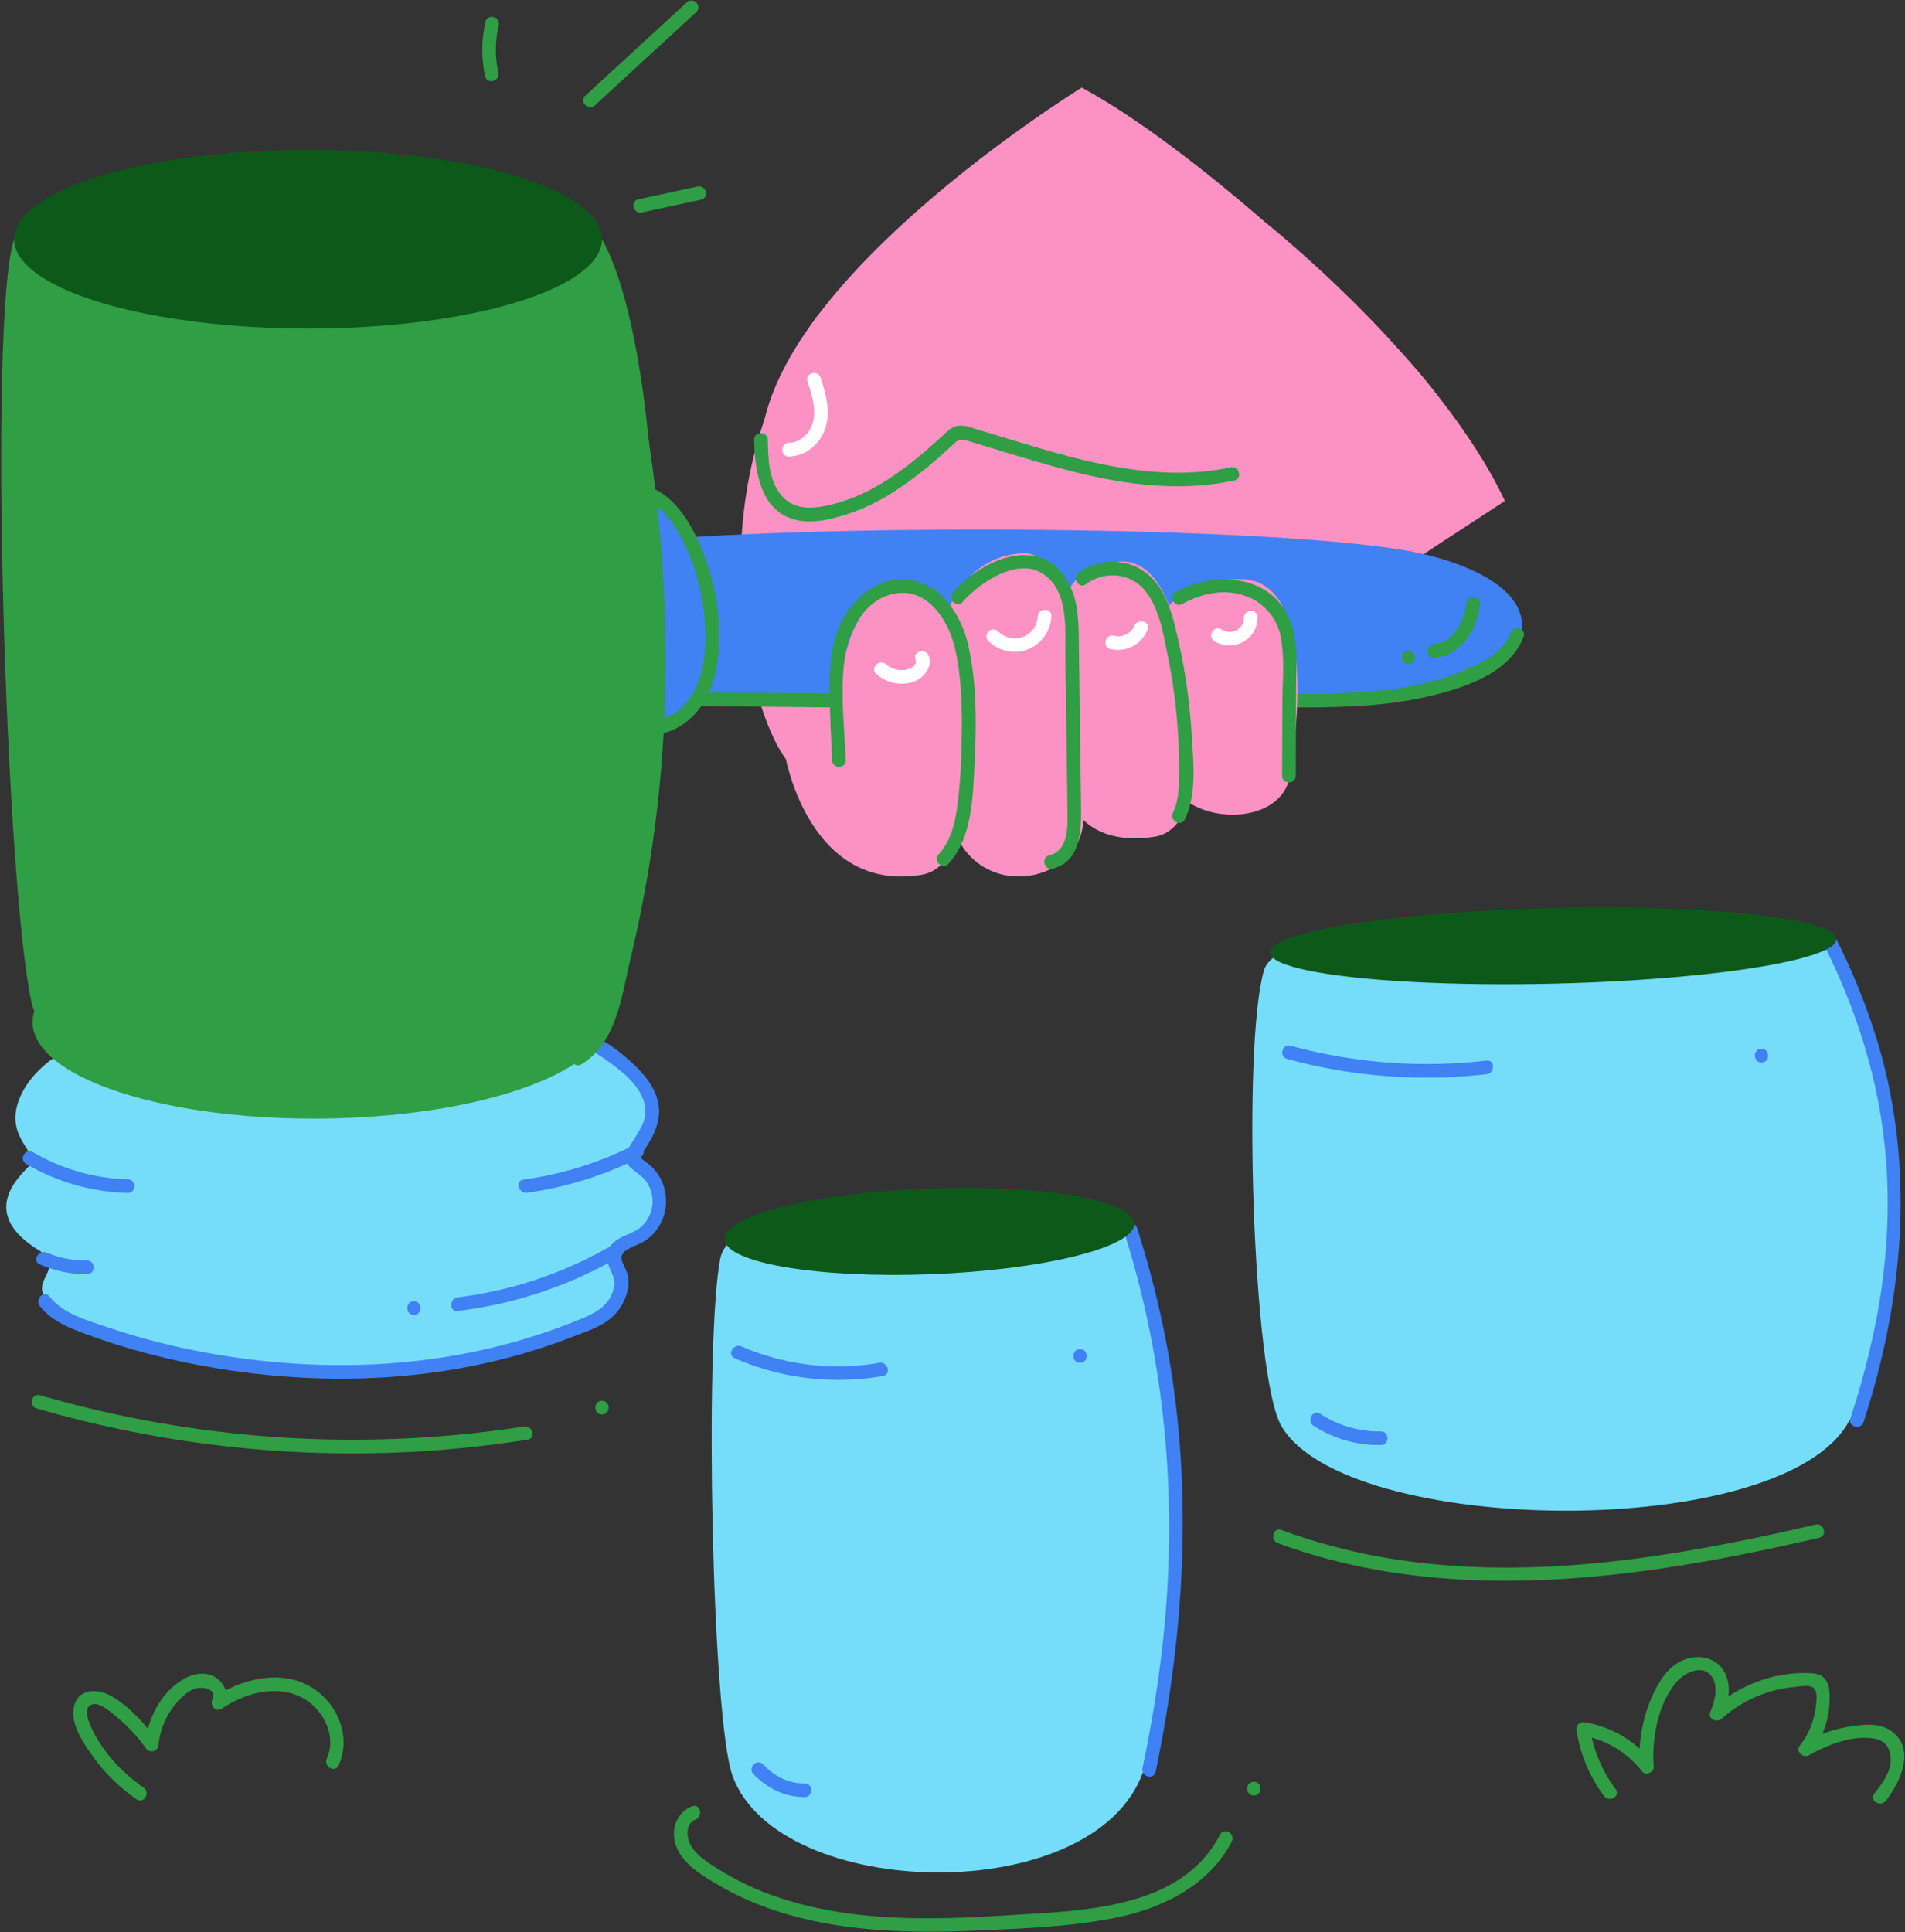 <svg viewBox="0 0 925 938" fill="none" xmlns="http://www.w3.org/2000/svg">
  <rect x="0" y="0" width="925" height="938" fill="#333333" stroke="none"/>
  <path d="M276.623 639.314c-27.617 37.417-193.844 29.4-226.566 3.842-19.15-14.955-65.66-87.22-4.195-139.16 18.806-15.886 207.211-25.48 231.751-2.058 54.027 51.509 26.656 110.279-.99 137.376Z" fill="#75DDF9"/>
  <path d="M271.801 497.792s34.888 16.66 42.366 34.055c7.477 17.395-11.114 24.853-5.557 30.704 5.557 5.85 25 23.412-5.243 41.562-18.12 13.867 26.578 24.921-49.843 49.842-41.287 3.764 18.277-156.163 18.277-156.163ZM51.135 501.115s-34.3 9.966-42.366 34.055c-5.988 18.002 11.113 24.853 5.557 30.703-5.557 5.851-25 23.422 5.243 41.562 18.12 13.867-31.027 18.277 45.393 43.198 41.278 3.754-13.827-149.518-13.827-149.518Z" fill="#75DDF9"/>
  <path d="M187.707 490.482c36.574.353 75.745 2.42 106.742 24.167 6.86 4.841 14.867 11.034 17.905 19.178 3.812 10.231-3.666 16.748-7.889 25.01-3.646 7.134 5.527 9.8 8.937 14.239 5.306 6.838 4.452 16.609-1.96 22.423-4.625 4.223-12.397 4.468-15.543 10.378a10.31 10.31 0 0 0-.431 8.242c1.568 4.694 3.999 6.977 2.323 12.23-2.627 8.212-9.095 11.309-16.66 14.377a299.499 299.499 0 0 1-26.568 9.359c-35.78 10.701-73.324 14.298-110.554 11.975a363.275 363.275 0 0 1-63.788-9.594 342.383 342.383 0 0 1-29.802-8.712c-9.408-3.215-20.011-6.194-26.372-14.357-2.616-3.362-7.271 1.362-4.684 4.684 5.214 6.694 12.936 10.084 20.698 12.985 9.692 3.636 19.6 6.782 29.556 9.506a369.858 369.858 0 0 0 59.996 10.937c40.062 4.028 80.879 1.548 119.795-9.085a295.016 295.016 0 0 0 29.243-9.643c7.086-2.763 15.279-5.321 20.453-11.24 4.518-5.175 7.683-13.456 5.174-20.149-1.626-4.312-4.9-7.742.304-10.78 3.244-1.852 6.762-2.764 9.8-5.057 12.329-9.408 11.927-28.42-.676-37.367-2.46-1.755-3.41-2.225-1.382-5.136a65.883 65.883 0 0 0 3.607-5.674 30.91 30.91 0 0 0 3.949-11.583c.862-8.487-3.44-15.984-9.094-21.962-30.88-32.654-81.213-35.564-123.118-35.976-4.263 0-4.263 6.576 0 6.625h.039ZM12.66 565.04a102.599 102.599 0 0 0 49.353 14.102c4.263.108 4.253-6.507 0-6.625a95.499 95.499 0 0 1-46.011-13.2c-3.685-2.156-7.017 3.557-3.342 5.723Z" fill="#4081F4"/>
  <path d="M19.353 613.854a57.038 57.038 0 0 0 22.913 4.753c4.253 0 4.263-6.644 0-6.625a48.916 48.916 0 0 1-19.6-3.841c-3.92-1.647-7.262 4.047-3.342 5.713h.03ZM255.964 579.045a176.196 176.196 0 0 0 54.88-17.17c3.813-1.911.461-7.634-3.341-5.723a170.7 170.7 0 0 1-53.283 16.503c-4.194.578-2.411 6.968 1.764 6.39h-.02ZM222.203 636.462a205.252 205.252 0 0 0 79.057-26.597c3.675-2.156.343-7.84-3.342-5.723a196.838 196.838 0 0 1-75.666 25.696c-4.174.509-4.223 7.144 0 6.624h-.049ZM200.967 638.373c4.253 0 4.263-6.624 0-6.624s-4.273 6.624 0 6.624Z" fill="#4081F4"/>
  <ellipse cx="155.295" cy="495.202" rx="139.503" ry="47.863" transform="rotate(-.48 155.295 495.202)" fill="#2F9E44"/>
  <path d="M897.639 690.294c-32.722 58.869-244.931 55.478-275.547 1.842-13.876-24.294-18.904-184.808-8.398-220.95 10.505-36.143 256.172-29.4 275.135-12.927 34.672 51.95 41.797 189.542 8.81 232.035Z" fill="#75DDF9"/>
  <path d="M886.379 460.18c13.926 28.077 23.882 58.134 27.979 89.278 3.841 29.243 2.597 59.025-2.695 88.014a389.756 389.756 0 0 1-13.181 51.146c-1.323 4.057 5.066 5.802 6.389 1.764 19.287-59.104 25.039-121.834 7.537-182.123a311.503 311.503 0 0 0-20.316-51.421c-1.891-3.822-7.605-.47-5.713 3.342Z" fill="#4081F4"/>
  <ellipse cx="754.182" cy="459.185" rx="137.563" ry="18.355" transform="rotate(-1.36 754.182 459.185)" fill="#0C591A"/>
  <path d="M624.964 514.08a256.751 256.751 0 0 0 96.824 7.428c4.184-.48 4.233-7.105 0-6.624a251.635 251.635 0 0 1-95.06-7.184c-4.116-1.127-5.88 5.253-1.764 6.38ZM855.313 515.795c4.263 0 4.273-6.625 0-6.625s-4.263 6.625 0 6.625ZM637.714 692.117a58.51 58.51 0 0 0 32.771 9.437c4.263 0 4.273-6.625 0-6.615a52.14 52.14 0 0 1-29.4-8.545c-3.558-2.372-6.86 3.361-3.342 5.723h-.029Z" fill="#4081F4"/>
  <path d="M555.08 860.118c-23.667 66.817-177.213 62.975-199.361 2.098-10.036-27.578-13.72-209.72-6.076-250.782 7.644-41.062 185.347-33.409 199.067-14.7 25.059 58.986 30.213 215.159 6.37 263.384Z" fill="#75DDF9"/>
  <path d="M545.78 597.929c20.639 65.209 26.303 133.456 18.62 201.341-2.235 19.835-5.567 39.533-9.634 59.084-.872 4.155 5.518 5.939 6.38 1.754 14.112-67.708 18.14-137.288 5.694-205.555a480.227 480.227 0 0 0-14.7-58.378c-1.284-4.048-7.673-2.323-6.39 1.754h.03Z" fill="#4081F4"/>
  <ellipse cx="451.281" cy="597.814" rx="99.568" ry="20.815" transform="rotate(-2.19 451.281 597.814)" fill="#0C591A"/>
  <path d="M356.738 659.404a125.865 125.865 0 0 0 71.961 8.624c4.195-.744 2.411-7.124-1.764-6.389a117.764 117.764 0 0 1-66.875-7.958c-3.871-1.656-7.252 4.048-3.342 5.723h.02ZM524.435 661.609c4.254 0 4.263-6.625 0-6.625s-4.272 6.625 0 6.625ZM365.862 861.284c6.615 6.909 15.19 11.163 24.843 11.172 4.263 0 4.263-6.615 0-6.615-7.997 0-14.7-3.547-20.169-9.241-2.94-3.077-7.624 1.607-4.674 4.684Z" fill="#4081F4"/>
  <path d="M17.726 683.748a550.28 550.28 0 0 0 185.534 20.923c17.738-1.049 35.417-3.009 52.979-5.743 4.194-.657 2.411-7.037-1.764-6.38a544.2 544.2 0 0 1-234.955-15.19c-4.097-1.186-5.88 5.204-1.754 6.39h-.04ZM292.303 686.707c4.263 0 4.273-6.624 0-6.624s-4.263 6.624 0 6.624ZM336.001 876.925c-7.909 3.273-10.702 12.25-7.438 19.973 3.606 8.565 12.828 13.916 20.492 18.394 18.237 10.672 38.827 16.739 59.662 19.728 21.56 3.087 43.306 3.224 64.994 2.254 22.981-1.039 46.775-1.774 69.335-6.517 22.167-4.665 44.266-15.857 55.076-36.711 1.96-3.783-3.754-7.135-5.724-3.342-19.11 36.877-68.345 36.877-104.183 39.2-37.035 2.342-75.607 3.116-111.172-9.065a135.512 135.512 0 0 1-28.674-13.661c-4.43-2.813-9.35-5.88-12.348-10.29-2.637-3.92-3.715-11.27 1.734-13.534 3.92-1.607 2.186-8.016-1.754-6.38v-.049ZM608.794 871.672c4.263 0 4.273-6.624 0-6.624s-4.263 6.624 0 6.624ZM620.485 749.163c65.356 24.127 136.426 21.099 204.036 9.466 19.728-3.4 39.308-7.555 58.8-12.073 4.146-.98 2.391-7.35-1.764-6.39-66.346 15.386-135.887 27.44-203.957 16.876a286.05 286.05 0 0 1-55.351-14.259c-4.008-1.48-5.733 4.9-1.764 6.38ZM784.498 868.585a67.916 67.916 0 0 1-12.622-30.125l-4.077 4.077a46.288 46.288 0 0 1 29.517 17.483c1.764 2.254 5.88.373 5.655-2.342-.911-13.72 1.852-29.606 10.662-40.582 3.999-4.968 13.495-9.908 17.925-2.509 2.94 4.9.862 11.76-1.137 16.66-1.353 3.313 3.322 5.194 5.537 3.225a61.063 61.063 0 0 1 34.878-15.406c2.47-.235 6.213-.98 8.585-.196 3.606 1.147 2.567 6.86 2.234 9.888a37.68 37.68 0 0 1-7.84 18.855c-2.107 2.774 1.872 6.057 4.528 4.538 8.967-5.135 22.54-10.427 33.124-7.762 5.38 1.362 7.281 7.125 6.429 12.152-.922 5.4-4.567 10.075-7.84 14.308-2.588 3.391 3.165 6.694 5.713 3.342 6.978-9.143 14.798-25.431 2.264-34.026-5.665-3.92-13.367-2.94-19.786-1.96a67.163 67.163 0 0 0-23.285 8.272l4.527 4.527a43.438 43.438 0 0 0 8.82-23.794c.216-3.626.373-8.428-1.754-11.545-2.126-3.116-5.409-3.332-8.82-3.42-17.15-.46-33.888 6.233-46.589 17.64l5.537 3.224c2.715-6.664 4.322-15.141.461-21.716-4.175-7.096-13.132-8.458-20.237-5.253-8.379 3.763-13.025 12.906-16.17 21.04a71.778 71.778 0 0 0-4.518 30.645l5.821-2.509a51.636 51.636 0 0 0-32.438-19.129 3.37 3.37 0 0 0-4.077 4.076 72.073 72.073 0 0 0 13.299 31.664c2.509 3.381 8.251.088 5.713-3.342h-.039ZM69.715 867.86c-10.956-7.634-21.04-18.532-26.146-31.036-1.176-2.94-2.94-8.536 1.705-9.457 3.166-.628 7.429 2.94 9.673 4.753a83.27 83.27 0 0 1 15.856 16.562 3.343 3.343 0 0 0 6.174-1.666 36.81 36.81 0 0 1 8.575-20.081c2.46-2.851 5.537-5.811 9.134-7.144 3.028-1.127 11.035 0 8.447 5.243-1.352 2.734 1.568 6.527 4.528 4.528 11.192-7.546 26.734-12.054 39.376-5.184 9.928 5.399 16.582 18.482 11.662 29.331-1.744 3.851 3.92 7.223 5.714 3.342 6.095-13.436.068-28.949-11.819-37.034-14.7-9.957-34.545-5.43-48.275 3.831l4.528 4.528c2.362-4.782.98-9.947-3.166-13.289-4.596-3.724-10.78-2.94-15.758-.343-11.613 6.174-18.228 19.659-19.6 32.272l6.174-1.676c-6.056-8.33-13.642-16.993-22.756-22.089-6.673-3.734-16.18-3.342-17.904 5.625-1.617 8.408 4.831 17.64 9.447 24.088a86.597 86.597 0 0 0 21.06 20.58c3.509 2.44 6.86-3.302 3.342-5.723l.03.039Z" fill="#2F9E44"/>
  <path d="M614.654 108.174s83.692 66.365 116.081 135.005c-35.221 23.382-96.755 60.426-116.1 91.277-19.346 30.85-194.148 61.622-230.075 37.308-18.62-16.228-51.029-129.928 12.74-218.961 74.784 1.186 217.354-44.629 217.354-44.629Z" fill="#FC92C3"/>
  <path d="M525.268 42.504s-185.367 114.082-151.9 198.852c12.358 24.186 59.78 9.937 93.502-35.653 32.34 19.483 130.154 57.938 230.927-13.661C679.618 165.327 586.44 75.628 525.268 42.504Z" fill="#FC92C3"/>
  <path d="M366.156 213.553c.421 14.592 2.734 34.104 19.6 38.661 7.928 2.136 17.042.088 24.696-2.283a98.665 98.665 0 0 0 23.108-10.918 172.077 172.077 0 0 0 20.227-15.17c3.097-2.646 6.086-5.41 9.114-8.144 2.048-1.832 2.636-2.567 5.361-2.028 2.724.539 5.488 1.568 8.173 2.352 19.296 5.684 38.445 12.024 58.183 16.023 21.324 4.321 43.227 5.772 64.68 1.244 4.174-.882 2.41-7.262-1.755-6.389-36.759 7.771-73.5-3.44-108.446-14.005a693.622 693.622 0 0 0-12.682-3.792c-3.479-.98-7.624-2.94-11.328-2.342-2.842.421-4.793 2.391-6.86 4.263-2.999 2.753-6.018 5.488-9.114 8.134-12.358 10.584-26.176 20.295-41.974 24.843-8.82 2.538-19.864 4.792-26.93-2.646-7.066-7.439-7.164-18.336-7.409-27.803-.127-4.243-6.742-4.263-6.625 0h-.019Z" fill="#2F9E44"/>
  <path d="M383.119 221.609c7.556-.216 13.877-4.959 16.896-11.829 3.773-8.555 1.195-17.914-1.529-26.372-1.304-4.037-7.703-2.312-6.39 1.764 1.96 6.135 4.332 12.946 2.744 19.444-1.352 5.527-5.88 10.201-11.76 10.368-4.253.127-4.273 6.752 0 6.625h.039Z" fill="#fff"/>
  <path d="M270.449 270.119c-24.422 11.407-38.161 62.151.088 65.983 38.249 3.832 370.754 8.722 423.174-.558 52.42-9.281 67.796-48.618-.088-65.994-67.885-17.375-395.597-15.983-423.174.569Z" fill="#4081F4"/>
  <path d="M291.529 257.506c-14.024 4.9-28.42 10.986-37.779 23.099-8.615 11.172-13.289 27.665-7.958 41.248a26.842 26.842 0 0 0 12.907 14.318c7.967 3.92 17.444 3.832 26.117 4.478 22.677 1.696 45.423 2.117 68.159 2.294 45.991.352 91.982 1.038 137.984 1.234 44.835.206 89.65-.764 134.475-.715 21.893 0 44.1-.118 65.562-4.792 17.385-3.783 42.091-11.055 48.824-29.635 1.45-4.009-4.9-5.743-6.39-1.755-3.097 8.546-11.652 13.299-19.453 16.925a118.547 118.547 0 0 1-25.548 8.242c-17.944 3.802-36.398 4.302-54.675 4.39-40.091.177-80.173.814-120.265.784-41.993 0-83.967-.794-125.96-1.107-20.815-.147-41.64-.098-62.455-.608-10.555-.255-21.119-.647-31.654-1.293-9.212-.559-19.894-.128-28.694-3.087-17.052-5.724-16.817-26.392-10.065-39.975 7.605-15.288 23.324-22.295 38.632-27.655 3.988-1.402 2.273-7.84-1.764-6.39Z" fill="#2F9E44"/>
  <path d="M310.08 238.328c10.976 1.842 18.787 11.662 23.883 21.56a106.351 106.351 0 0 1 11.701 52.753c-.412 10.476-2.578 21.295-8.908 29.655-6.331 8.359-17.64 13.592-27.607 10.417" fill="#4081F4"/>
  <path d="M309.198 241.513c11.152 2.254 17.944 11.995 22.707 21.609a102.307 102.307 0 0 1 10.211 37.181c.902 11.358.529 23.892-4.557 34.3-4.939 10.231-15.846 18.159-27.479 14.906-4.116-1.147-5.88 5.243-1.764 6.379 11.848 3.303 24.177-2.293 31.36-11.926 8.428-11.309 9.947-26.46 9.339-40.18a110.379 110.379 0 0 0-11.338-44.041c-5.498-11.094-13.877-22.07-26.666-24.647-4.155-.843-5.939 5.537-1.754 6.379l-.059.04Z" fill="#2F9E44"/>
  <path d="M381.326 367.188s11.633 66.983 66.64 57.428c37.759-7.105 33.32-145.922-5.772-140.944-38.573 5.028-35.751 62.456-33.624 83.212" fill="#FC92C3"/>
  <path d="M461 295.031s9.055-25.382 35.731-26.46c26.675-1.078 28.057 77.763 29.243 131.035-2.754 30.38-53.175 38.808-64.121-.803-10.947-39.612-.853-103.772-.853-103.772Z" fill="#FC92C3"/>
  <path d="M516.752 293.041s1.421-17.522 25.755-20.335c24.333-2.812 31.203 37.436 35.005 67.365 3.803 29.93 3.322 62.995-17.032 66.16-20.355 3.166-38.299-3.469-43.414-24.5-5.116-21.031-.314-88.69-.314-88.69Z" fill="#FC92C3"/>
  <path d="M562.812 303.135s4.518-22.158 39.602-21.981c35.084.176 28.42 67.767 23.941 95.442-4.478 27.675-58.368 24.294-60.681-5.498-2.313-29.792-2.862-67.963-2.862-67.963Z" fill="#FC92C3"/>
  <path d="M410.628 369.04c-.617-16.288-2.773-33.457-.431-49.667 1.96-13.514 9.8-28.812 24.657-31.271 15.68-2.597 25.646 13.141 28.743 26.264 3.783 16.023 3.685 33.565 3.224 49.98a248.645 248.645 0 0 1-2.077 27.655c-1.147 8.213-3.244 16.503-8.967 22.775-2.872 3.146 1.803 7.84 4.674 4.685 11.643-12.74 11.917-32.213 12.74-48.5.98-19.071 1.206-39.622-3.204-58.32-3.411-14.406-13.181-29.4-29.146-31.184-14.964-1.666-28.106 9.947-33.506 23.079-3.812 9.291-4.606 19.473-4.547 29.4.069 11.701.774 23.432 1.215 35.123.157 4.254 6.782 4.273 6.625 0v-.019Z" fill="#2F9E44"/>
  <path d="M467.35 292.276c8.203-9.221 26.392-21.844 38.936-13.808 12.985 8.311 10.858 27.724 11.035 40.935l.676 49.98c.117 8.487.264 16.973.343 25.48.068 7.467.108 18.169-8.918 20.443-4.136 1.038-2.382 7.428 1.754 6.389 14.279-3.596 13.877-19.982 13.72-31.732l-.676-49.98-.324-24.5c-.098-7.321 0-14.7-1.352-21.952-2.107-10.996-9.349-22.207-21.266-23.785-14.318-1.901-29.478 7.576-38.602 17.846-2.823 3.175 1.842 7.84 4.674 4.675v.009ZM527.346 283.643c9.026-6.674 21.629-5.626 28.783 3.283 6.967 8.682 8.82 21.373 11.015 31.977a270.387 270.387 0 0 1 4.9 37.955c.372 6.534.516 13.067.431 19.6-.088 6.145-.108 12.437-2.94 18.062-1.891 3.802 3.822 7.154 5.723 3.342 6.115-12.299 4.126-28.656 3.322-41.925a282.235 282.235 0 0 0-6.654-46.06c-2.636-11.446-5.752-24.5-15.68-31.948-9.378-7.095-22.922-6.919-32.34 0-3.391 2.499-.098 8.252 3.342 5.714h.098ZM574.112 293.217c9.153-5.086 20.08-7.546 30.252-4.018a26.313 26.313 0 0 1 17.64 20.688c1.823 10.182.706 21.227.667 31.527l-.128 35.221c0 4.263 6.605 4.273 6.625 0l.147-42.072c0-11.495 1.401-24.284-3.626-35.005-9.918-21.158-36.799-22.129-54.88-12.064-3.734 2.068-.392 7.791 3.342 5.723h-.039Z" fill="#2F9E44"/>
  <path d="M425.534 327.175a18.401 18.401 0 0 0 17.169 4.076c5.4-1.577 10.281-6.928 8.232-12.798-1.391-3.989-7.84-2.274-6.379 1.764 1.176 3.371-3.568 4.958-6.125 5.096a11.646 11.646 0 0 1-8.223-2.813c-3.224-2.754-7.928 1.901-4.674 4.675ZM479.983 311.22c11.417 10.966 29.488 3.665 30.527-11.975.284-4.263-6.341-4.244-6.625 0-.667 10.015-12.093 14.131-19.218 7.291-3.077-2.94-7.762 1.725-4.684 4.684ZM539.116 315.042a15.434 15.434 0 0 0 18.11-9.398c1.617-3.92-4.782-5.655-6.38-1.764a8.691 8.691 0 0 1-9.976 4.772c-4.136-1.038-5.88 5.341-1.754 6.39ZM589.694 311.289a13.719 13.719 0 0 0 20.962-11.437c.137-4.263-6.478-4.253-6.625 0-.196 5.88-6.154 8.693-10.996 5.714-3.635-2.245-6.967 3.488-3.341 5.723Z" fill="#fff"/>
  <path d="M292.322 116.122c-90.493-8.095-179.516-24.285-285.464 0C-5.95 154.42 2.87 431.427 15.374 486.964c12.505 55.536 253.644 72.627 279.408 7.516 32.458-82.114 33.154-314.021-2.46-378.358Z" fill="#2F9E44"/>
  <path d="M282.356 516.677c17.052-10.456 19.414-32.918 23.677-50.685a619.966 619.966 0 0 0 13.847-80.498c5.566-53.321 3.92-107.202-3.263-160.288a842.361 842.361 0 0 0-17.552-90.601c-1.029-4.136-7.409-2.382-6.38 1.764 25.284 101.4 32.546 207.397 10.927 310.16-2.597 12.328-5.527 24.608-8.575 36.828-2.636 10.574-6.272 21.609-16.052 27.607-3.626 2.225-.304 7.957 3.341 5.713h.03Z" fill="#2F9E44"/>
  <path d="M280.386 441.168a252.416 252.416 0 0 0 15.17-89.67c-.058-4.263-6.673-4.273-6.624 0a247.054 247.054 0 0 1-14.926 87.906c-1.46 4.008 4.9 5.743 6.38 1.764ZM57.24 121.551c4.253 0 4.263-6.625 0-6.625s-4.273 6.625 0 6.625ZM696.376 319.325c13.426-1.441 20.492-13.162 22.207-25.588.569-4.165-5.811-5.968-6.389-1.764-1.235 8.987-5.449 19.6-15.818 20.737-4.194.451-4.233 7.075 0 6.615ZM683.852 322.372c4.263 0 4.263-6.624 0-6.624s-4.273 6.624 0 6.624ZM288.883 51.138l49.254-45.296c3.136-2.89-1.548-7.565-4.684-4.684l-49.245 45.295c-3.146 2.94 1.548 7.566 4.675 4.685ZM311.736 103.166l28.724-6.233c4.165-.902 2.401-7.291-1.754-6.39l-28.763 6.233c-4.165.902-2.401 7.291 1.764 6.39h.029ZM241.96 35.174a51.49 51.49 0 0 1 .206-22.854c.98-4.145-5.41-5.88-6.38-1.764a59.386 59.386 0 0 0-.206 26.46c.892 4.165 7.282 2.401 6.38-1.754v-.088Z" fill="#2F9E44"/>
  <ellipse cx="149.585" cy="116.121" rx="142.737" ry="43.404" fill="#0C591A"/>
  <path d="M12.62 152.823a182.786 182.786 0 0 0-.98 35.28c.295 4.223 6.92 4.263 6.625 0a183.565 183.565 0 0 1 .931-35.28c.53-4.224-6.105-4.185-6.615 0h.04Z" fill="#2F9E44"/>
</svg>